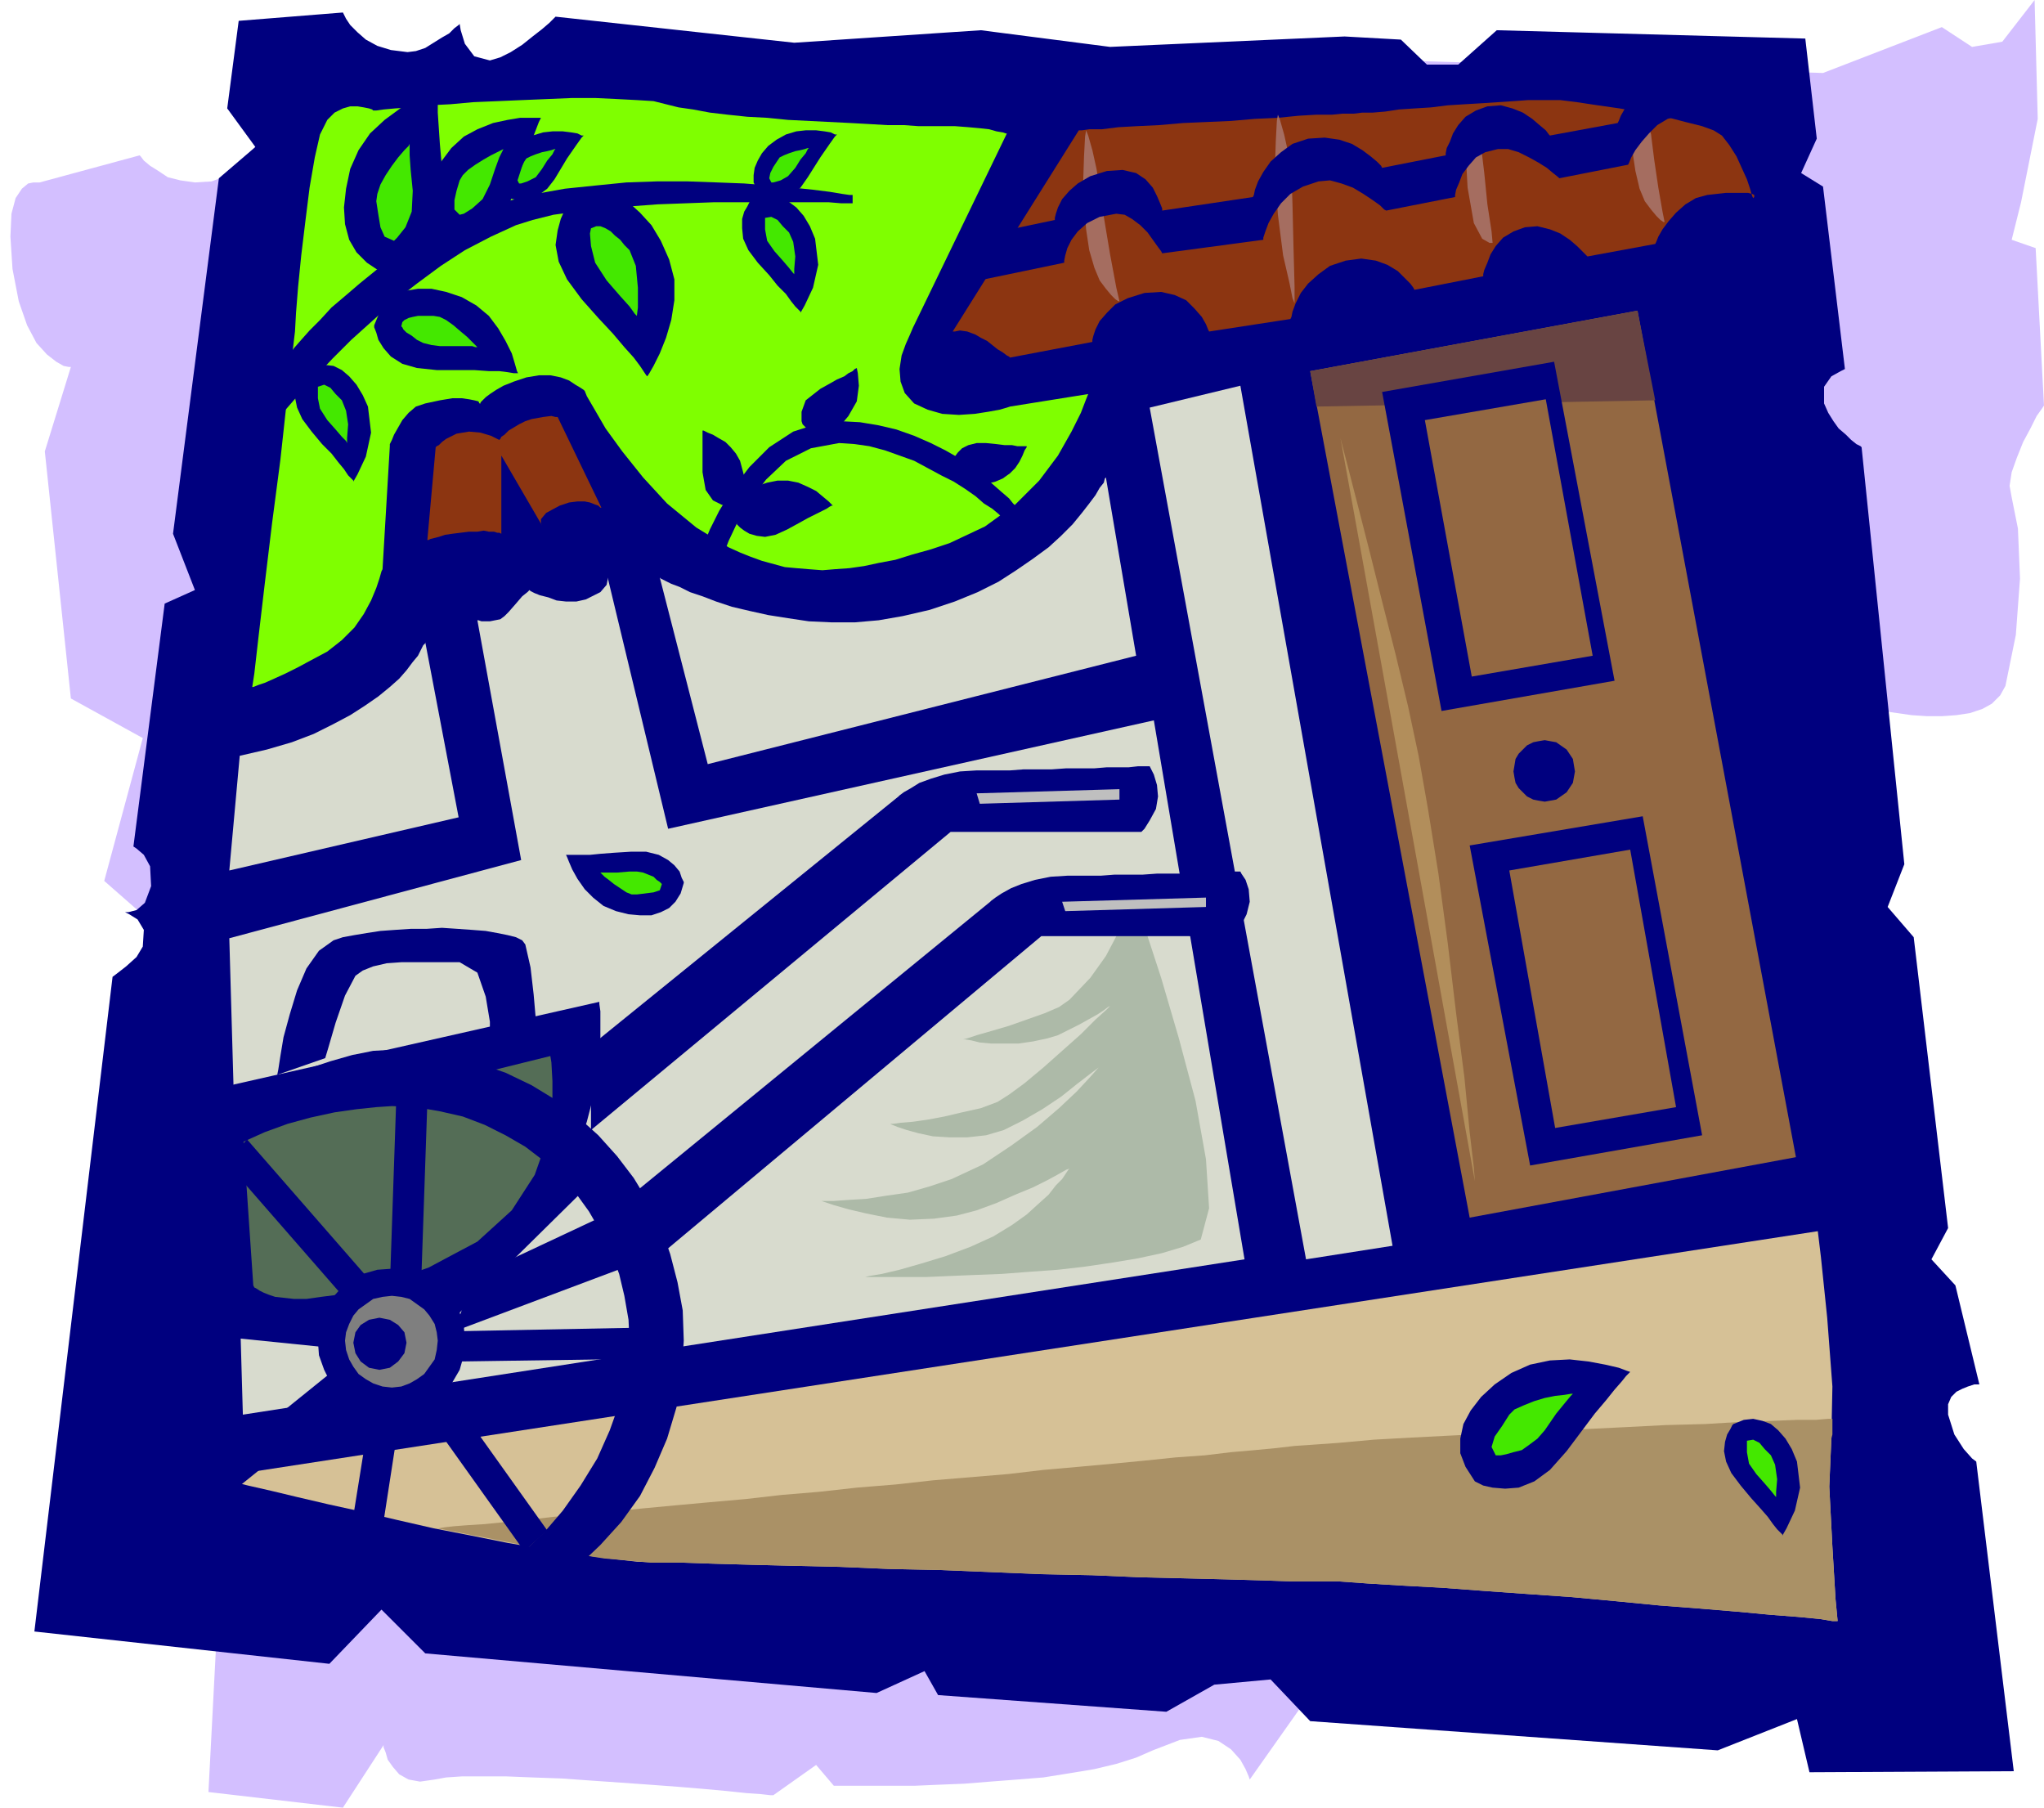 <svg xmlns="http://www.w3.org/2000/svg" width="1.961in" height="1.734in" fill-rule="evenodd" stroke-linecap="round" preserveAspectRatio="none" viewBox="0 0 1961 1734"><style>.pen1{stroke:none}.brush3{fill:#00007f}.brush4{fill:#d8dbce}.brush10{fill:#44e800}.brush13{fill:#8c3511}.brush14{fill:#936842}</style><path d="m233 1086 3-3 8-9 8-11 4-11-2-16-7-9-9-4-4-1h10l12-1 15-1 18-1 20-2 21-1 22-3 22-2 21-3 20-3 17-4 15-4 12-4 7-5 2-5-3-5-8-5-11-3-16-3-18-3-20-2-21-1-22-1-23-1h-96L100 845l37-137-69-38-25-237 25-81h-2l-5-1-7-4-9-7-10-11-9-17-8-23-6-31-2-31 1-22 4-15 6-9 6-5 5-1h6l96-26 1 1 3 4 6 5 8 5 9 6 12 3 14 2 16-1 8-3 7-4 8-6 7-7 5-6 5-5 3-4 1-1 1 2 1 4 3 6 4 6 4 6 6 4 8 2 8-1 9-5 10-7 9-8 8-9 7-9 6-7 4-5 1-2 229-18 174-46 126-7 884 26 114-44 29 19 29-5 31-40 3 114-16 80-9 36 23 8 8 151-2 3-5 7-6 12-7 13-6 15-5 14-2 13 2 11 6 30 2 48-4 54-10 49-5 9-8 8-9 5-12 4-13 2-14 1h-14l-15-1-14-2-14-2-13-2-11-2-9-2-8-2-4-2h-2l-9 44 30 23 8 298-10 32 27 20-24 95h1l2 1 4 1 5 2 5 4 5 5 4 8 4 9 1 19-7 13-9 9-4 3-12 293-156 31-22-48-68 43-183 9-44-32-108 153-1-3-3-7-5-9-9-10-12-8-16-4-21 3-26 10-16 7-19 6-21 5-24 4-25 4-25 2-26 2-25 2-25 1-23 1h-77l-17-20-41 29h-3l-9-1-14-1-19-2-22-2-24-2-27-2-28-2-29-2-28-2-28-1-25-1h-43l-15 1-11 2-14 2-11-2-9-5-6-7-5-7-2-7-2-5v-2l-39 60-129-15 33-633z" class="pen1" style="fill:#d3bfff"/><path d="m108 937 4-3 9-7 10-9 6-10 1-16-6-10-8-5-4-2h3l8-2 8-7 6-16-1-19-6-11-7-6-3-2 30-233 29-13-21-54 44-341 35-30-27-37 11-84 100-8 1 2 2 4 4 6 7 7 8 7 11 6 13 4 16 2 8-1 9-3 8-5 8-5 7-4 5-5 4-3 1-1 1 6 4 13 9 12 15 4 10-3 10-5 11-7 10-8 9-7 7-6 4-4 2-2 229 25 179-12 124 16 225-10 54 3 25 24h30l37-33 296 8 11 96-15 33 21 13 21 175-4 2-9 5-7 10v16l4 9 5 8 5 7 7 6 5 5 5 4 4 2 1 1 41 400-16 41 25 29 33 279-16 30 23 25 23 95h-5l-6 2-5 2-6 3-5 5-3 7v10l6 19 9 14 8 9 4 3 36 297-196 1-12-51-76 30-391-28-38-40-54 5-46 26-219-16-13-23-46 21-433-38-42-42-50 52-283-31 75-628z" class="pen1 brush3"/><path d="M458 595h1l3 1h8l5-1 5-1 4-3 4-4 7-8 6-7 5-4 2-2 1 1 4 2 5 2 8 2 8 3 9 1h10l9-2 14-7 6-7 1-5v-2l58 241 466-104 87 517-961 149-13-457 280-75-42-230z" class="pen1 brush4"/><path d="M575 961v2l1 7v25l-1 17-3 20-3 21-6 23-8 23-10 24-13 24-16 23-19 22-24 19-27 18-32 15-32 12-29 8-26 7-23 4-19 2-17 1h-15l-12-2-10-3-9-3-6-3-5-3-3-3-2-3-2-1v-1l4-212 367-83z" class="pen1 brush3"/><path d="m528 1013 1 6 1 18v25l-5 31-12 34-22 34-33 30-47 25-26 9-23 8-20 5-18 4-16 2-14 2h-12l-9-1-9-1-6-2-5-2-4-2-3-2-2-1-1-2-10-147 295-73z" class="pen1" style="fill:#546d56"/><path d="M470 990v-10l-4-24-8-23-17-10h-56l-14 1-13 3-10 4-7 5-10 19-9 26-7 24-3 10-46 16 1-5 2-13 3-18 6-22 7-23 9-21 12-17 14-10 9-3 11-2 12-2 13-2 14-1 15-1h15l15-1 15 1 14 1 13 1 11 2 10 2 8 2 6 3 3 4 5 22 3 26 2 23v10l-44 3z" class="pen1 brush3"/><path d="m208 1417 1536-236 3 25 6 58 5 66-1 50-2 46 3 58 3 50 2 21h-5l-12-2-21-2-26-2-32-3-36-3-39-3-41-4-43-4-43-3-42-3-40-3-37-2-33-2-28-2h-44l-29-1-35-1-40-1-43-1-46-2-49-1-49-2-49-2-48-1-47-2-44-1-40-1-36-1-30-1h-23l-22-1-27-3-30-4-32-5-35-6-35-7-36-7-35-8-34-8-32-7-30-7-25-6-22-5-16-4-10-3-4-1z" class="pen1" style="fill:#d6c196"/><path d="m419 1466 16 3 15 3 16 3 15 3 15 3 15 3 15 2 14 3 14 2 13 2 13 2 12 1 11 1 11 1 10 1h32l30 1 36 1 40 1 44 1 47 2 48 1 49 2 49 2 49 1 46 2 43 1 40 1 35 1 29 1h44l28 2 33 2 37 2 40 3 42 3 43 3 43 4 41 4 39 3 36 3 32 3 26 2 21 2 12 2h5l-2-21-3-50-3-58 2-46 1-4v-15h-4l-12 1h-18l-25 1-30 1-33 2-38 1-39 2-41 2-42 2-42 2-41 2-39 2-36 2-33 3-28 2-15 1-17 2-21 2-23 2-25 3-28 2-29 3-31 3-33 3-34 3-34 4-36 3-36 3-36 4-37 3-36 4-36 3-35 4-34 3-33 3-32 3-30 3-29 3-26 2-25 3-21 2-20 2-16 1-13 1-9 1-6 1h-2z" class="pen1" style="fill:#aa9166"/><path d="m1190 370 146 825-83 13-150-817 87-21zm-129 88 29 171-411 104-46-179 1 1 4 2 6 3 8 3 10 5 12 4 13 5 15 5 17 4 18 4 19 3 20 3 22 1h22l23-2 23-4 26-6 24-8 22-9 20-10 17-11 16-11 15-11 12-11 11-11 9-11 7-9 6-8 4-7 4-5 1-4 1-1zM220 835l220-51-32-168v1l-2 2-2 4-3 6-5 6-6 8-7 8-9 8-11 9-13 9-14 9-17 9-18 9-21 8-24 7-26 6-10 110z" class="pen1 brush4"/><path d="m1082 843 5 13 11 33 16 49 17 58 16 60 10 56 3 47-8 30-17 7-20 6-23 5-24 4-27 4-26 3-28 2-26 2-26 1-24 1-23 1h-58l4-1 12-2 17-4 21-6 23-7 24-9 22-10 18-11 14-10 11-10 10-9 7-9 6-6 4-6 2-3 1-1-3 1-7 4-11 6-14 7-17 7-18 8-19 7-19 5-22 3-23 1-22-2-20-4-17-4-14-4-9-3-3-1h12l14-1 17-1 19-3 21-3 21-6 21-7 30-14 27-18 25-18 21-18 17-16 13-14 8-9 3-3-3 3-8 6-13 10-15 12-18 12-19 11-18 9-17 5-18 2h-17l-16-1-14-3-11-3-9-3-5-2-2-1h3l7-1 12-1 14-2 16-3 17-4 18-4 16-6 11-7 15-11 18-15 18-16 18-16 14-14 10-9 4-4-2 1-4 3-6 4-9 5-9 5-10 5-10 5-10 3-14 3-14 2h-26l-11-1-8-2-6-1h-2l4-1 9-3 14-4 17-5 17-6 17-6 14-6 10-7 20-21 15-21 10-19 6-18 4-15 1-12v-10z" class="pen1" style="fill:#adbaa8"/><path d="M358 106h3l7-1 11-1 15-1 18-2 20-1 22-2 24-1 23-1 24-1 24-1h22l21 1 19 1 16 1 12 3 12 3 14 2 16 3 17 2 19 2 19 1 20 2 20 1 20 1 20 1 18 1 17 1h16l14 1h35l13 1 11 1 9 1 7 2 6 1 3 1h1l-89 184-1 2-3 7-4 9-4 11-2 13 1 12 4 11 9 10 13 6 14 4 16 1 15-1 13-2 11-2 7-2 3-1 75-12-2 5-5 13-9 18-13 23-18 24-23 23-29 21-34 16-18 6-18 5-16 5-16 3-14 3-14 2-14 1-12 1-13-1-12-1-11-1-11-3-11-3-11-4-10-4-11-5-31-19-28-23-23-25-20-25-16-22-11-19-7-12-2-5-1-1-3-2-5-3-6-4-8-3-10-2h-11l-12 2-12 4-10 4-7 4-6 4-4 3-3 3-2 2v1h-1l-1-2-4-1-5-1-7-1h-9l-12 2-14 3-9 3-7 6-6 7-4 7-4 7-2 5-2 4v2l-7 118-1 2-2 7-3 9-5 12-7 13-9 13-12 12-14 11-15 8-13 7-12 6-11 5-9 4-6 2-5 2h-1l2-13 4-35 6-51 7-58 8-61 6-55 5-43 3-25 1-18 2-25 3-30 4-33 4-32 5-29 5-22 7-14 7-7 8-4 7-2h7l6 1 5 1 3 1 1 1z" class="pen1" style="fill:#7fff00"/><path d="m220 1056 16-7 18-8 20-8 22-8 21-7 21-6 20-4 18-1 29 1 28 5 26 7 26 9 25 12 23 14 21 16 20 18 18 20 16 21 14 23 12 24 9 26 7 27 5 27 1 29-2 32-5 32-9 30-12 28-14 27-18 25-20 22-22 21-51-15 19-18 18-21 17-24 16-26 12-27 10-28 7-28 2-27-1-23-4-23-5-21-8-21-10-20-11-19-13-18-15-16-16-15-17-13-19-11-20-10-21-8-22-5-23-4-23-1-15 1-19 2-21 3-23 5-22 6-22 8-20 9-17 11 3-50z" class="pen1 brush3"/><path d="m376 1357 14-1 13-5 12-6 11-9 8-10 7-12 4-14 1-14-1-14-4-13-7-12-8-10-11-8-12-7-13-4-14-1-14 1-14 4-12 7-10 8-9 10-6 12-5 13-1 14 1 14 5 14 6 12 9 10 10 9 12 6 14 5 14 1z" class="pen1 brush3"/><path d="m440 1306 205-3-3-30-206 4 4 29zm-3-43 146-144-23-19-146 144 23 19zm-33-30 7-205-30 2-7 205 30-2zm-76 32-149-13 12 28 138 14-1-29zm-1 44-140 113 21 21 140-113-21-21zm30 33-27 168 30 1 26-168-29-1zm44 3 102 143 22-20-102-143-22 20z" class="pen1 brush3"/><path d="m436 1277 205-77-8-59-179 84-18 52z" class="pen1 brush3"/><path d="m604 1148 346-283 1-1 4-3 6-4 9-5 10-4 13-4 15-3 16-1h32l13-1h27l14-1h27l12-1h21l9-1h11l1 2 4 6 3 9 1 12-3 12-5 10-6 8-3 3H999l-379 317-16-67z" class="pen1 brush3"/><path d="m567 1003 295-239 1-1 4-3 7-4 8-5 11-4 13-4 15-3 16-1h32l13-1h27l14-1h27l12-1h21l9-1h11l1 2 3 6 3 10 1 11-2 12-6 11-5 8-3 3H912l-345 286v-81zm-20-809-1 2-4 5-4 9-3 11-2 14 3 16 8 17 14 19 16 18 14 15 11 13 9 10 6 8 4 6 2 3 1 1 2-3 4-7 6-12 6-15 5-17 3-19v-20l-5-19-8-18-9-15-11-12-11-10-13-5-14-3-14 2-15 6z" class="pen1 brush3"/><path d="m567 219-1 5 1 12 4 16 11 17 13 15 9 10 5 7 2 2 1-8v-19l-2-21-6-15-5-5-4-5-5-4-4-4-5-3-5-2h-4l-5 2z" class="pen1 brush10"/><path d="m1415 1421 2 1 6 3 9 2 12 1 13-1 15-6 15-11 16-18 15-20 12-16 11-13 8-10 7-8 4-5 3-3 1-1-3-1-8-3-13-3-16-3-18-2-19 1-19 4-18 8-16 11-13 12-10 13-7 13-3 14v14l5 13 9 14z" class="pen1 brush3"/><path d="M1435 1396h5l5-1 7-2 8-2 7-5 8-6 7-8 11-16 9-11 5-6 2-2h-2l-6 1-9 1-10 2-10 3-10 4-9 4-5 5-7 11-7 10-3 10 4 8z" class="pen1 brush10"/><path d="m380 264 2-1 6-2 9-4 9-7 9-11 7-14 4-18v-24l-4-45-2-30V85l-3 1-8 4-12 6-13 8-15 11-14 13-11 16-8 18-4 19-2 18 1 16 4 15 7 12 10 10 12 8 16 4z" class="pen1 brush3"/><path d="m378 231 3-3 8-10 6-15 1-20-2-20-1-14v-11l-1 2-4 4-6 7-6 8-6 9-5 9-3 9-1 7 2 13 2 12 4 9 9 4z" class="pen1 brush10"/><path d="m720 193-1 1-2 4-3 5-2 7v9l1 10 5 11 9 12 11 12 8 10 8 8 5 7 4 5 3 3 2 2v1l4-7 8-17 5-22-3-25-5-12-6-10-7-8-8-6-8-3-9-2-9 1-10 4z" class="pen1 brush3"/><path d="M734 209v11l2 11 7 10 8 9 6 7 4 5 1 1v-5l1-12-2-14-4-9-6-6-5-6-6-3-6 1z" class="pen1 brush10"/><path d="m707 503 1 1 2 2 4 3 5 3 7 2 8 1 10-2 11-5 11-6 9-5 8-4 6-3 4-2 3-2 2-1h1l-1-1-3-3-6-5-6-5-8-4-9-4-10-2h-10l-10 2-9 3-7 4-6 5-5 6-2 6-1 8 1 8zm63-96-1-3v-9l4-11 14-11 9-5 7-4 7-3 4-3 4-2 2-2 2-1 1 5 1 12-2 15-8 14-5 6-6 5-6 3-5 2-6 1-6-2-5-2-5-5zm-75 78-3-1-8-4-7-10-3-17v-40h1l4 2 5 2 5 3 7 4 5 5 5 6 4 7 4 15-1 13-7 10-11 5zm218-40v-1l1-2 2-4 3-4 4-4 6-3 8-2h9l10 1 8 1h7l5 1h9v1l-2 3-2 5-3 6-4 6-5 5-7 5-7 3-8 2-7 1h-6l-6-2-5-2-5-4-3-6-2-6zm-621-90-1 1-2 4-3 5-2 7-1 9 2 10 5 11 9 12 10 12 9 9 7 9 5 6 4 6 3 3 2 2v1l4-7 8-17 5-23-3-25-5-11-6-10-7-8-7-6-8-4-9-1-9 1-10 4z" class="pen1 brush3"/><path d="M305 371v11l2 10 7 11 8 9 6 7 4 4 1 2v-5l1-13-2-13-4-10-6-6-5-6-6-3-6 2z" class="pen1 brush10"/><path d="m1663 1366-1 1-2 4-3 5-2 7-1 9 2 10 5 11 9 12 10 12 9 10 7 8 5 7 4 5 3 3 2 2v1l4-7 8-17 5-22-3-25-5-12-6-10-7-8-7-6-8-3-9-2-9 1-10 4z" class="pen1 brush3"/><path d="M1676 1382v11l2 11 7 10 8 9 6 7 4 5 1 1v-5l1-12-2-14-4-9-6-6-5-6-6-3-6 1z" class="pen1 brush10"/><path d="M731 188h1l3 2h5l6 1 7-2 7-3 8-6 7-10 12-19 9-13 5-7 2-2h-2l-4-2-6-1-8-1h-10l-9 1-10 3-9 5-8 6-6 7-4 7-3 7-1 7v7l3 6 5 7z" class="pen1 brush3"/><path d="M740 175h2l7-2 7-4 7-8 5-8 5-6 2-4 1-1h-1l-3 1-4 1-5 1-6 2-5 2-4 2-2 3-4 6-3 6-1 5 2 4z" class="pen1 brush10"/><path d="M488 190h1l3 1 5 1h6l7-1 7-4 8-6 7-9 12-20 9-13 5-7 2-2h-2l-4-2-6-1-8-1h-10l-9 1-10 3-9 5-8 6-6 7-4 7-3 7-1 7v7l3 7 5 7z" class="pen1 brush3"/><path d="M498 176h2l6-2 8-4 6-8 5-8 5-6 2-4 1-1h-1l-3 1-4 1-5 1-6 2-5 2-4 2-2 3-3 6-3 6-1 5 2 4z" class="pen1 brush10"/><path d="M359 312v2l2 5 2 7 5 8 7 8 11 7 14 4 19 2h36l14 1h10l8 1 6 1h4l-1-2-2-7-3-10-6-12-7-12-9-12-12-10-14-8-15-5-14-3h-13l-12 2-10 4-9 7-6 10-5 12z" class="pen1 brush3"/><path d="m385 313 1 1 1 2 3 3 5 3 5 4 6 3 8 2 8 1h31l3 1h2l-1-1-4-4-5-5-6-5-7-6-7-5-6-3-6-1h-15l-5 1-4 1-4 2-2 2-1 4z" class="pen1 brush10"/><path d="M432 230h2l5 1 8-1 9-2 10-4 9-8 10-12 7-17 11-34 9-23 5-13 2-4h-20l-12 2-14 3-15 6-13 7-12 11-9 12-7 13-5 12-2 12 1 11 4 10 7 10 10 8z" class="pen1 brush3"/><path d="m441 206 4-1 8-5 10-9 7-14 5-15 4-11 3-6 1-2-2 1-4 2-6 3-7 4-8 5-7 5-5 5-3 5-3 10-2 9v9l5 5z" class="pen1 brush10"/><path d="m1019 865 138-4v9l-135 4-3-9zm-82-104 137-4v10l-134 4-3-10z" class="pen1" style="fill:#bfbfbf"/><path d="m376 1331 9-1 8-3 7-4 7-5 5-7 5-7 2-9 1-9-1-8-2-8-5-8-5-6-7-5-7-5-8-2-9-1-9 1-9 2-7 5-7 5-5 6-4 8-3 8-1 8 1 9 3 9 4 7 5 7 7 5 7 4 9 3 9 1z" class="pen1" style="fill:#7f7f7f"/><path d="m364 1314 10-2 8-6 6-8 2-10-2-10-6-7-8-5-10-2-10 2-8 5-5 7-2 10 2 10 5 8 8 6 10 2z" class="pen1 brush3"/><path d="m481 512-2-1h-2l-3-1h-5l-5-1-6 1h-8l-8 1-8 1-7 1-6 2-4 1-4 1-2 1h-1l8-89 1-1 2-1 3-3 4-3 4-2 6-3 6-1 6-1 11 1 10 3 6 3 2 1 1-1 1-2 3-2 4-4 5-3 5-3 6-3 6-2 11-2 8-1 4 1h2l42 87h-1l-2-2-3-1-5-2-5-1h-7l-8 1-9 3-13 7-5 6v4l1 2-39-67v75z" class="pen1 brush13"/><path d="m270 350 1-1 2-3 4-5 5-7 7-8 8-9 10-10 11-12 13-11 14-12 16-13 17-12 19-12 20-12 22-11 23-10 25-9 27-7 28-5 29-3 30-3 29-1h30l28 1 26 1 25 2 22 2 19 2 16 2 12 2 7 1h3v8h-11l-12-1H685l-27 1-27 1-27 2-26 2-25 3-22 3-20 5-16 5-24 11-25 13-23 15-23 17-22 17-21 19-20 18-18 18-17 18-15 16-13 15-12 13-9 11-6 9-5 5-1 2 29-83zm422 187 2-5 5-13 8-17 12-21 16-21 19-18 24-12 27-5 15 1 14 2 15 4 14 5 14 5 13 7 13 7 12 6 11 7 10 7 8 7 8 5 6 5 4 4 3 2 1 1 10-13-1-1-3-3-4-5-7-6-8-7-9-8-11-8-12-9-14-8-14-7-16-7-17-6-17-4-18-3-19-1-20 2-25 8-23 15-19 19-16 21-13 21-9 18-5 12-2 5 18 12z" class="pen1 brush3"/><path d="m1682 190 1-1v-2l-2-1-4-1h-21l-18 2-11 3-10 6-9 8-7 8-6 8-4 7-2 5-1 2-65 12-1-1-4-4-5-5-7-6-9-6-10-4-12-3-12 1-11 4-10 6-7 8-5 8-3 8-3 7-1 4v2l-66 13-1-2-3-4-5-5-7-7-10-6-11-4-14-2-15 2-15 5-11 8-10 9-7 9-5 10-3 8-1 5-1 2-78 12-1-2-2-5-4-7-7-8-8-8-11-5-13-3-16 1-16 5-12 6-8 8-7 8-4 8-2 6-1 4v2l-79 15-1-1-2-1-4-3-5-3-5-4-5-4-6-3-5-3-8-3-7-1-5 1h-2l121-193h3l7-1h12l16-2 18-1 21-1 23-2 23-1 23-1 23-2 22-1 20-2 17-1h15l10-1h11l8-1h10l12-1 13-2 15-1 16-1 16-2 16-1 17-1 15-1 15-1 14-1h31l16 2 20 3 21 3 23 4 21 4 19 5 16 4 11 4 8 5 7 9 7 11 5 11 5 11 3 9 2 7 1 2z" class="pen1 brush13"/><path d="m1571 298 152 812-313 58-153-812 314-58z" class="pen1 brush14"/><path d="m1588 384-17-86-314 58 6 34 325-6z" class="pen1" style="fill:#684442"/><path d="m1491 347 58 306-166 29-57-306 165-29z" class="pen1 brush3"/><path d="m1483 383 45 246-116 20-45-246 116-20z" class="pen1 brush14"/><path d="m1576 783 57 306-165 29-58-307 166-28z" class="pen1 brush3"/><path d="m1564 815 44 247-116 20-44-247 116-20z" class="pen1 brush14"/><path d="M656 847v-1l-2-4-2-6-5-6-6-5-9-5-12-3h-15l-16 1-13 1-10 1h-23l1 2 2 5 3 7 5 9 7 10 8 8 10 8 12 5 12 3 11 1h11l9-3 8-4 6-6 5-8 3-10z" class="pen1 brush3"/><path d="m635 848-1-1-1-1-3-2-3-3-5-2-5-2-6-1h-7l-12 1h-16l1 1 3 3 4 3 5 4 6 4 6 4 5 2h5l8-1 8-1 6-2 2-6z" class="pen1 brush10"/><path d="m1482 769 11-2 10-7 6-9 2-11-2-12-6-9-10-7-11-2-6 1-5 1-6 3-4 4-4 4-3 5-1 6-1 6 1 6 1 5 3 5 4 4 4 4 6 3 5 1 6 1z" class="pen1 brush3"/><path d="m1286 420 129 713-1-13-4-34-5-52-8-62-8-67-9-67-10-62-9-51-10-47-12-50-13-51-12-48-11-43-9-35-6-23-2-8z" class="pen1" style="fill:#b28e5b"/><path d="m360 1234-123-141-20 22 123 141 20-22z" class="pen1 brush3"/><path d="m1074 289-3-13-6-32-6-36-4-27-3-19-4-18-4-14-2-5-1 6-1 19-1 30 3 40 3 20 5 17 5 12 6 8 5 6 4 4 3 2h1zm168 2v-16l-1-37-1-42-1-30-3-19-4-18-4-14-2-5-1 6-1 19-1 30 3 41 5 39 6 26 3 15 2 5zm190-58-1-11-4-26-3-30-3-25-3-15-4-9-3-4-2-1-1 2-2 9v21l2 36 6 34 8 15 7 4h3zm165-20-2-10-4-23-4-27-3-24-3-12-6-3-6 2-2 2-1-4-2-6-1 7 3 29 3 20 4 17 5 12 6 8 5 6 4 4 3 2h1z" class="pen1" style="fill:#a56d60"/><path d="m1676 103-1-2-3-4-5-6-7-7-10-6-13-5-16-3-19 1-11 3-10 6-9 7-7 9-6 8-4 7-2 5-1 2-65 12-1-1-3-4-6-5-7-6-9-6-10-4-11-3-13 1-11 4-10 6-7 8-5 8-3 8-3 6-1 5v2l-61 12-1-2-4-4-6-5-8-6-10-6-12-4-14-2-16 1-15 5-11 8-10 9-7 10-5 9-3 8-1 5-1 2-87 13v-2l-2-5-3-7-4-8-7-8-9-6-13-3-15 1-16 5-12 7-8 7-7 8-4 8-2 6-1 4v2l-57 12-11 45 77-16v-2l1-5 2-7 4-8 6-8 9-8 12-6 16-3 8 1 7 4 8 6 7 7 5 7 5 7 3 4 1 2 97-13v-2l2-6 3-8 5-9 7-10 9-9 12-7 15-5 11-1 11 3 11 4 10 6 9 6 7 5 4 4 2 1 66-13v-2l1-5 3-7 3-8 6-8 7-8 9-5 12-3h10l10 3 10 5 9 5 8 5 6 5 5 4 1 1 66-13 1-2 2-5 4-7 6-8 7-8 8-8 10-6 12-3h19l14 2 10 5 7 5 4 6 2 6 1 4v1l7-37z" class="pen1 brush3"/></svg>
